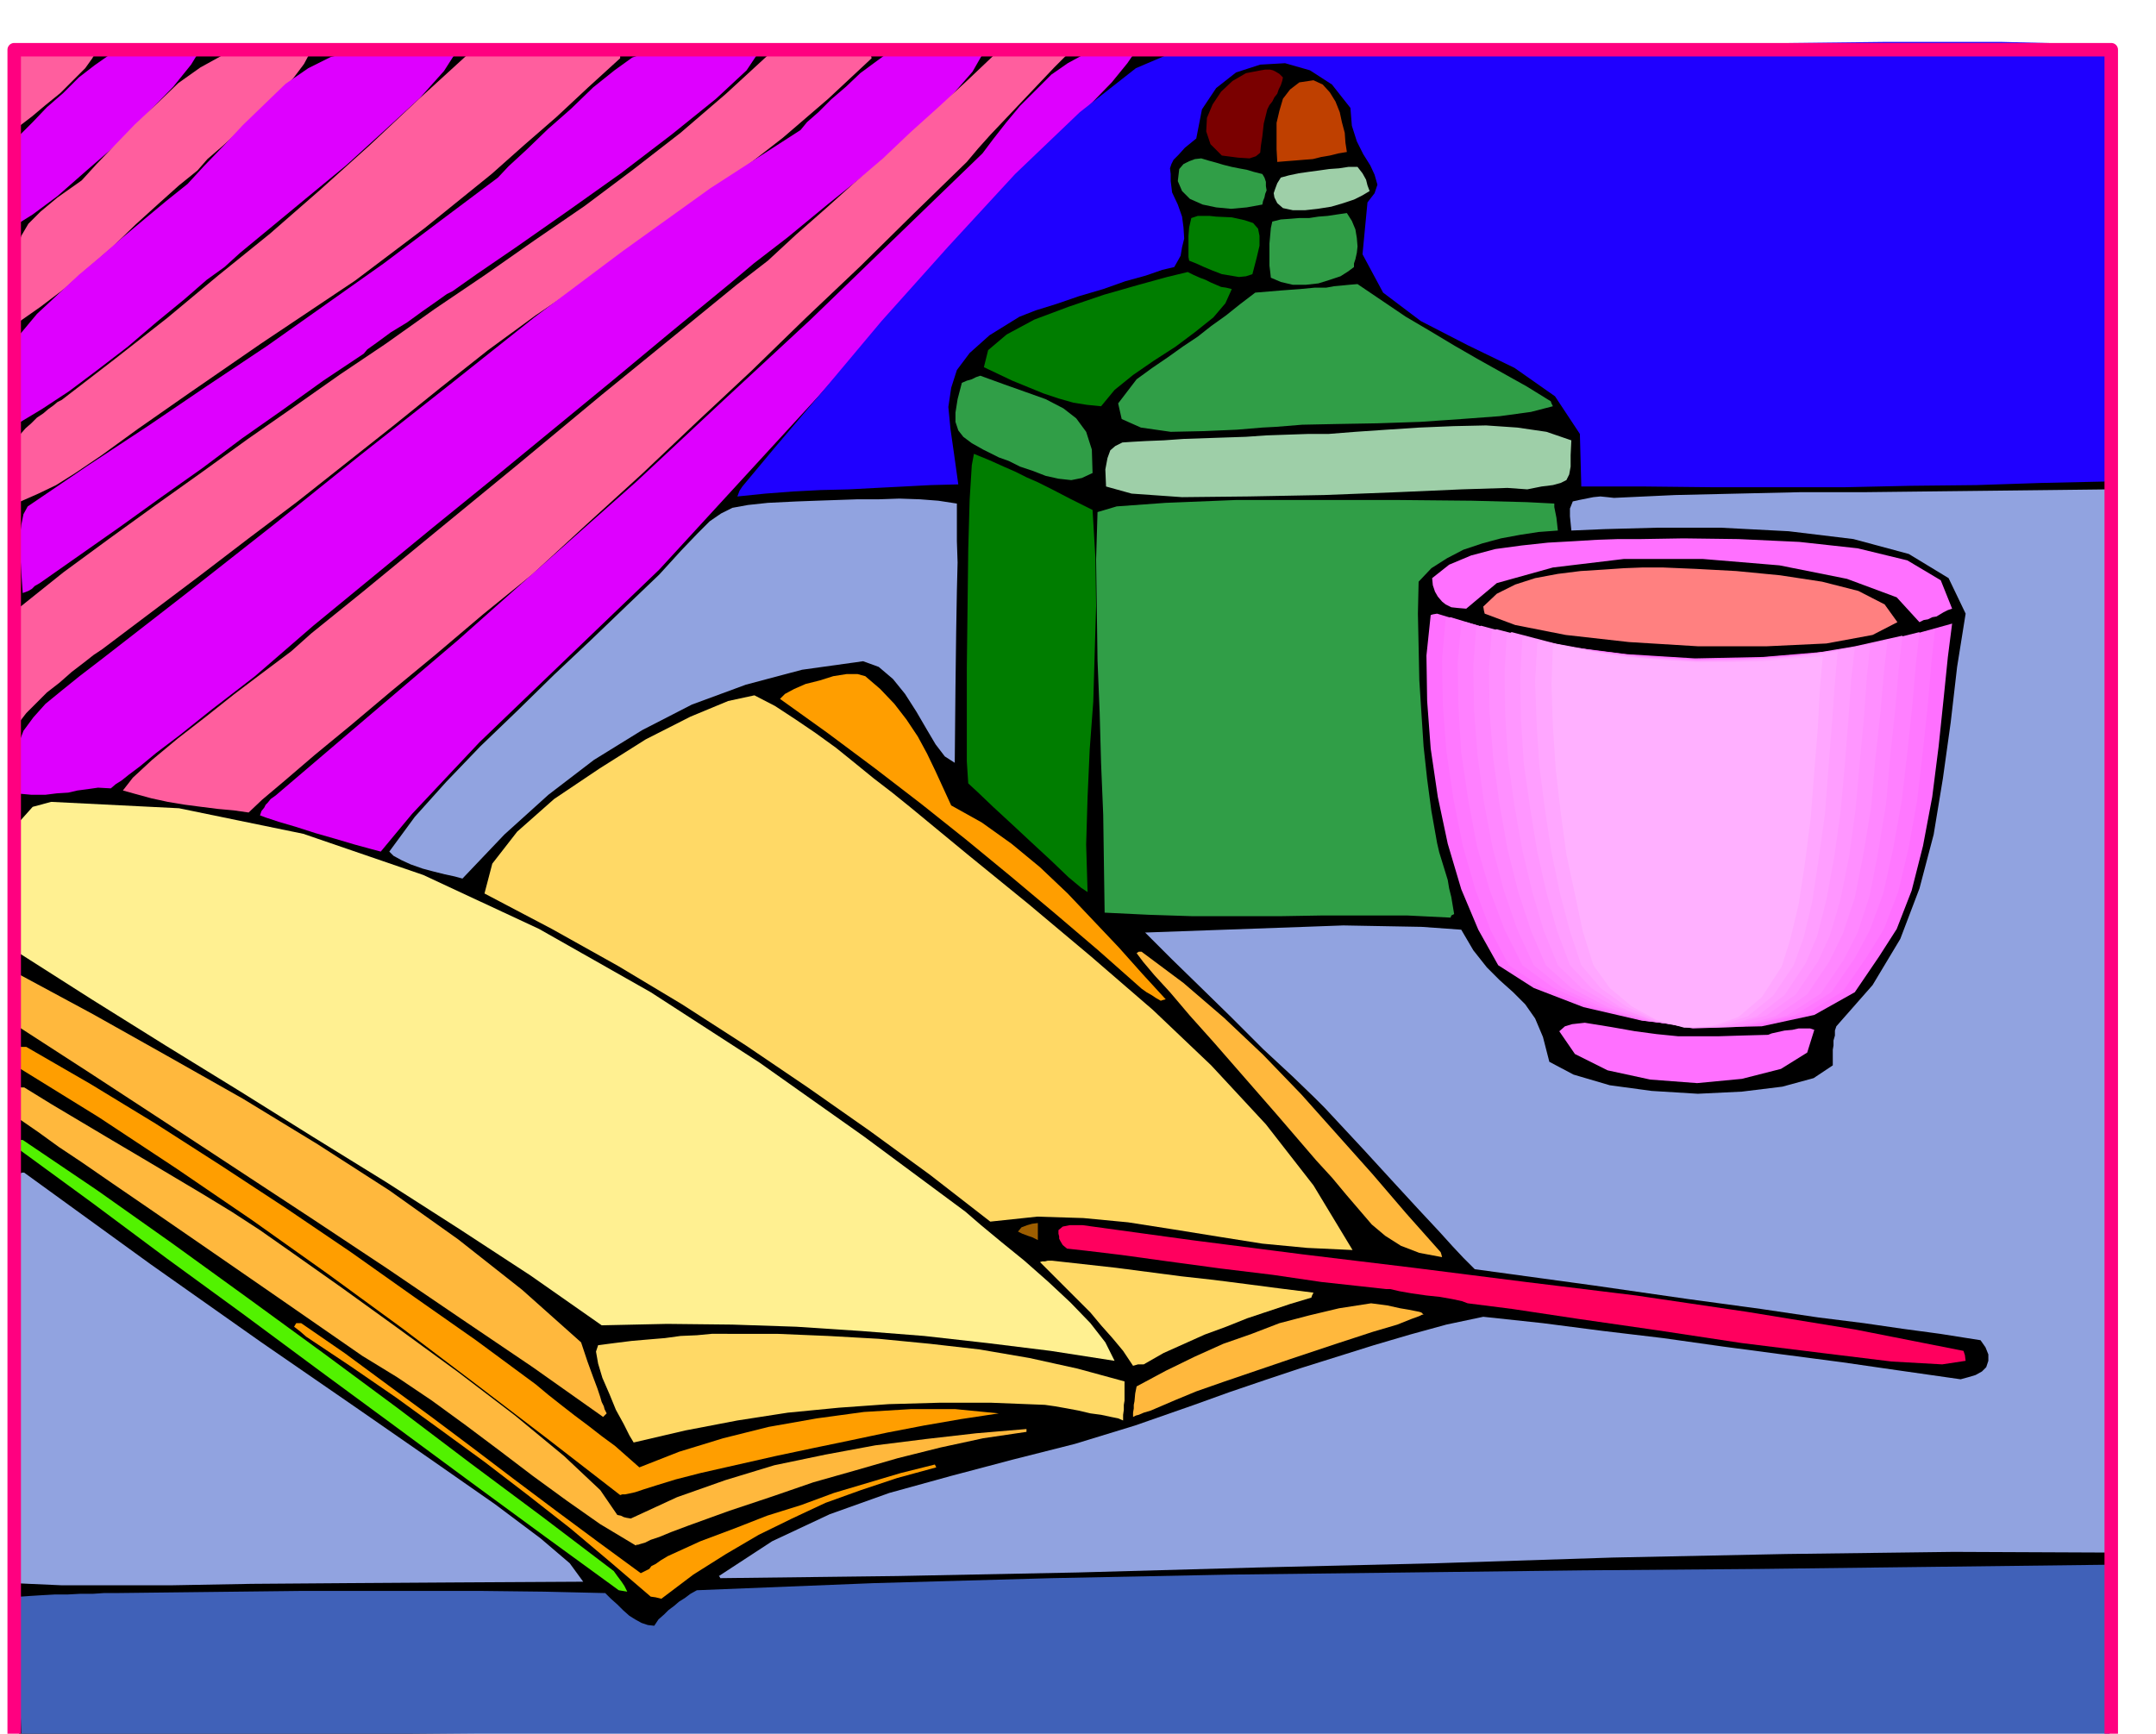 <svg xmlns="http://www.w3.org/2000/svg" fill-rule="evenodd" height="394.455" preserveAspectRatio="none" stroke-linecap="round" viewBox="0 0 3035 2441" width="490.455"><style>.pen1{stroke:none}.brush2{fill:#ff5e9e}.brush3{fill:#de00ff}.brush7{fill:#309e47}.brush8{fill:#9ecfa8}.brush9{fill:#007d00}.brush10{fill:#91a3e0}.brush11{fill:#ff70ff}.brush21{fill:#ff9e00}.brush22{fill:#ffd966}.brush24{fill:#ffb83d}</style><path class="pen1" style="fill:#000" d="m27 70 139 3 140 1 139-1h139l138-2 139-2 138-1h140l227-2h227l227 1 228 2h227l227 1h456l3 293 3 296 1 296 1 297v590l-1 294v291l-2 5 1 2v-1l1-2-1-3-4-2-7-1-9 2-354 2-353 3-355 1-355 2-357 1-356 3-356 3-354 7h-6l-9 1-12 1-13 1H39l-9-2-3-1-3-291-1-293-1-296v-298l-1-300V672l-1-300V73l3-1 4-2z"/><path class="pen1 brush2" d="M37 73h98l-5 9-10 14-16 16-19 19-21 17-19 16-17 13-11 8-1-33-1-25V83l1-4 1-4 5-1h5l4-1h6z"/><path class="pen1 brush3" d="M170 73h42l14 1 13-1h41l-11 18-25 31-36 37-41 42-45 39-41 36-35 26-24 15-1-15v-14l-1-14v-14l-1-15-1-15-1-14v-14l12-13 17-17 20-21 23-20 22-22 22-17 20-14 17-5z"/><path class="pen1 brush2" d="M338 73h35l12 1h38l13 1-8 15-15 20-22 23-25 25-27 24-25 23-22 19-14 16-26 21-29 26-32 29-33 32-35 30-33 29-33 25-30 21-3-45-1-32 1-25 6-19 10-17 17-17 24-20 34-24 21-23 26-27 28-29 31-29 30-29 31-22 29-16 27-6z"/><path class="pen1 brush3" d="M498 73h53l18 1h54l18 1-16 25-34 38-49 45-55 50-57 47-52 43-40 33-22 20-25 18-31 27-39 32-41 35-43 33-40 30-38 25-30 18-1-16v-45l-1-16v-45l25-30 29-27 30-28 31-26 31-27 31-26 30-25 30-24 23-25 27-28 28-30 30-29 30-29 32-22 32-16 32-7z"/><path class="pen1 brush2" d="M713 75h160v7l-45 41-45 42-46 40-45 40-47 38-47 38-49 37-49 37-133 89-100 69-73 51-51 37-37 25-27 17-25 12-25 11v-95l7-8 8-7 8-8 9-6 7-6 7-5 6-5 6-3 74-57 74-58 72-60 73-59 71-62 70-63 68-64 69-63 6-1h22l6-1h21z"/><path class="pen1 brush3" d="M907 75h160l-16 24-43 40-62 50-72 55-76 54-70 49-57 39-34 24-8 4-14 10-20 14-22 16-23 14-19 14-14 10-5 6-57 38-57 41-57 40-56 42-58 41-57 41-57 40-57 40-7 4-4 4-5 3-8 3-1-14-1-15-1-17v-16l-1-18 2-16 3-15 6-11 84-57 85-56 84-57 84-56 82-58 82-58 81-61 80-60 15-16 25-23 30-29 33-29 31-30 30-24 25-18 17-6z"/><path class="pen1 brush2" d="m1096 75 15-1h94l20 1 1 3 1 4-61 57-64 55-67 52-69 52-71 49-70 49-71 48-67 49-67 53-67 54-67 53-67 53-69 52-68 52-69 52-69 52-12 8-14 11-17 13-17 15-18 14-15 15-14 14-10 13-2-16-1-19-3-24-1-24-2-25 1-23 3-19 7-13 60-48 64-47 65-47 66-47 65-47 66-46 64-45 64-43 69-49 71-48 70-49 70-48 68-51 67-52 64-55 62-57h12z"/><path class="pen1 brush3" d="m1256 75 15-1 17-1h97l-16 28-35 40-49 46-58 51-61 49-57 47-48 37-32 27-84 69-83 69-84 69-84 69-85 69-84 69-84 69-82 71-61 47-45 36-33 25-23 19-16 12-10 8-8 5-7 6-18-1-14 2-15 2-13 3-16 1-16 2H44l-22-2-2-36 4-28 9-24 14-19 17-19 22-18 26-21 30-23 121-94 122-96 122-98 123-97 122-97 124-93 124-89 127-82 9-11 16-14 18-18 21-18 20-19 19-14 15-11 11-3z"/><path class="pen1 brush2" d="M1442 73h60v4l-18 18-18 19-18 19-18 19-18 19-18 19-17 19-16 19-75 73-75 74-77 73-76 74-77 72-77 73-78 71-77 71-69 56-66 56-63 52-57 48-51 42-42 36-32 27-19 18-21-3-22-2-24-3-23-3-24-4-23-5-22-6-18-5 14-18 27-25 36-30 40-31 39-31 37-28 28-21 16-12 28-25 73-59 101-83 117-96 118-98 108-88 82-67 44-34 40-37 41-36 40-36 41-35 39-37 40-36 40-37 40-38 10-1h10l10-1h10z"/><path class="pen1 brush3" d="M1547 73h51l-11 16-22 27-33 34-36 39-39 37-36 35-30 28-18 20-56 62-55 63-55 62-55 62-56 61-56 61-56 61-56 61-50 48-50 48-51 49-51 49-51 49-48 51-47 50-44 53-15-4-22-6-27-8-28-8-28-9-24-7-18-6-8-3 2-6 4-5 2-4 3-3 4-5 7-5 129-110 128-109 126-112 125-111 122-114 123-114 121-117 121-117 15-20 18-23 20-24 22-22 22-22 23-16 22-12 22-4z"/><path class="pen1" style="fill:#1f00ff" d="M1660 70h158l164-1 167-3 170-2 168-3 167-2h163l158 4 3 75 1 77-2 76-2 77-4 75-3 76-3 74v75l-1 4-1 6-90 2-91 3-93 1-92 2h-187l-93-1h-91l-2-74-35-53-57-40-66-32-66-34-53-40-29-54 7-73 10-13 4-12-4-14-6-13-10-16-9-18-7-22-2-25-26-33-31-20-35-10-35 2-34 11-28 22-20 30-8 41-16 13-9 10-7 7-3 6-2 6 1 8v10l2 16 8 17 6 17 2 15 1 16-3 12-2 12-5 9-4 7-17 4-23 8-29 8-31 11-34 10-32 11-29 9-23 9-42 26-28 25-18 24-8 25-4 27 3 31 5 35 6 43-39 1-38 2-39 2-38 2-40 1-39 2-39 3-39 4 3-8 4-6 45-54 68-80 83-99 94-105 94-102 91-87 79-62 61-26z"/><path class="pen1" style="fill:#7a0000" d="m1775 99 6-1h7l4 1 4 2 5 3 5 5-1 5-2 6-3 6-2 6-4 5-3 6-4 5-3 6-5 20-2 18-2 13-1 10-6 5-9 3-16-1-23-3-16-16-6-18 1-19 8-19 12-18 16-15 19-11 21-4z"/><path class="pen1" style="fill:#bf4000" d="m1849 113 13 6 10 11 8 13 6 15 3 14 4 15 1 14 2 13-12 2-12 3-12 2-12 3-13 1-12 1-13 1-12 1-1-18v-37l4-17 5-17 10-13 13-10 20-3z"/><path class="pen1 brush7" d="m1691 223 10 3 11 3 10 3 12 3 10 2 11 2 10 3 12 3 3 5 2 6v6l1 6-2 5-1 5-2 5-1 5-22 4-22 2-21-2-19-4-18-8-11-11-6-14 2-17 6-7 8-4 8-3 9-1z"/><path class="pen1 brush8" d="m1911 235 7 9 5 9 2 8 3 8-10 6-12 6-15 5-17 5-19 3-18 2h-17l-14-3-8-7-4-8-1-6 2-6 3-8 5-8 11-3 14-3 14-2 15-2 14-2 14-1 13-2h13z"/><path class="pen1 brush9" d="m1712 305 22 1 18 4 12 4 7 8 2 10v14l-4 17-6 23-9 3-10 1-12-2-12-2-13-5-12-5-11-5-10-4-1-5v-30l1-12 3-13 9-3h17l9 1z"/><path class="pen1 brush7" d="m1896 300 7 11 5 12 2 12 1 12-1 9-2 9-2 6v5l-8 6-11 7-15 5-16 5-18 2h-18l-17-4-14-6-1-9-1-8v-31l1-11 1-11 2-9 12-3 14-1 12-1h14l13-2 13-1 13-2 14-2z"/><path class="pen1 brush9" d="m1672 383 8 4 9 4 8 3 8 4 7 3 7 3 7 1 8 2-9 20-17 20-25 20-28 21-31 20-29 20-26 21-19 23-20-2-19-3-21-6-21-7-22-9-22-9-21-10-19-9 6-24 26-22 39-21 48-18 50-17 49-14 40-11 29-7z"/><path class="pen1 brush7" d="m1911 400 34 23 34 23 34 20 35 21 33 19 34 19 34 19 34 21 1 3 2 4-31 8-44 6-54 4-58 4-60 2-57 1-49 1-37 3-19 1-36 3-46 2-47 1-42-6-27-12-5-22 26-34 22-16 22-15 21-15 21-14 19-15 21-15 20-16 21-16 36-3 27-2 21-2h16l11-2 11-1 10-1 12-1zm-531 129 33 12 31 11 28 10 25 13 18 14 14 19 8 25 1 33-15 7-15 3-18-2-18-4-18-7-18-6-16-8-14-5-22-11-16-9-12-9-7-9-4-12v-13l3-19 6-23 7-3 7-2 6-3 6-2z"/><path class="pen1 brush8" d="m1638 620 28-2 29-1 29-1 30-1 29-2 29-1 29-1h29l38-3 44-3 46-3 48-2 46-1 44 3 41 6 35 12-1 21v16l-2 11-4 8-8 4-11 3-16 2-20 4-28-2-64 2-91 4-103 4-106 2-94 1-71-5-36-10-1-24 3-16 4-11 7-6 10-5 15-1 18-1 25-1z"/><path class="pen1 brush9" d="m1371 639 22 9 20 9 16 7 16 8 16 7 20 10 25 13 32 16 4 67 1 68-2 67-2 68-5 67-3 67-2 67 2 67-9-6-18-15-24-23-27-25-29-27-26-24-22-21-13-12-2-31V939l1-83 1-83 2-70 3-48 3-16z"/><path class="pen1 brush10" d="m1122 706 27-1 29-1 29-1h30l29-1 29 1 26 2 26 4v53l1 30-1 40-1 58-1 79-1 105-14-9-13-17-13-22-14-24-16-25-17-21-20-17-22-8-86 12-79 21-76 28-70 36-68 42-64 49-62 56-59 62-11-3-14-3-16-4-15-4-17-6-13-6-11-6-6-6 36-49 44-49 48-50 52-50 52-51 52-49 50-48 46-44 31-34 23-24 17-17 16-11 16-8 22-4 28-3 41-2z"/><path class="pen1 brush7" d="M2188 709v5l1 5 1 5 1 5 1 9 1 9-27 2-26 4-27 5-26 7-27 9-23 12-22 14-18 19-1 45 1 47 1 47 3 47 3 46 5 46 6 45 8 45 3 13 4 13 4 13 4 13 2 12 3 12 2 12 2 12-4 2-1 3-61-3h-120l-60 1h-122l-62-2-62-3-1-68-1-70-3-72-2-72-3-73-1-72-1-70 2-67 27-8 69-5 99-4h228l104 1 77 2 39 2z"/><path class="pen1 brush10" d="m2253 699 10 1 9 1 86-4 87-2 88-2h89l87-1 88-1 87-1 86-1 4 187 2 188-1 188-1 189-2 187v187l1 185 6 186-229-1-236 3-244 5-248 8-252 6-253 7-253 5-250 3-1-2-1-1 75-49 81-38 84-30 87-24 87-23 87-22 85-26 83-29 50-18 50-17 51-17 51-16 51-16 51-15 51-14 52-11 84 9 85 11 84 10 85 12 83 11 84 11 83 12 84 12 11-3 10-3 9-5 6-6 3-9v-9l-4-10-7-10-57-9-52-7-55-8-64-8-81-12-103-14-132-19-168-23-7-7-9-9-15-16-19-21-28-30-35-38-44-48-54-58-15-15-30-29-42-39-44-44-46-45-39-38-27-27-10-10 56-2 56-2 56-2 56-2 55-2 55 1 55 1 56 4 17 29 19 24 18 18 19 17 17 17 14 20 11 26 9 35 34 18 51 15 59 8 65 4 62-3 57-7 44-12 27-18v-22l1-6v-7l2-7v-7l2-6 51-58 39-65 27-71 20-76 13-79 11-79 9-78 12-75-24-50-56-34-78-21-91-11-96-5h-89l-74 2-47 2-1-10-1-10v-11l4-10 9-2 10-2 10-2 10-1z"/><path class="pen1 brush11" d="M2277 759h32l61-1 77 1 86 4 82 9 70 17 47 28 16 40-6 2-6 3-5 3-5 3-6 1-6 3-6 1-6 3-32-35-70-26-95-19-108-9h-111l-100 12-79 22-43 36-12-1-9-1-8-4-5-4-6-7-4-7-3-9-1-10 24-19 31-13 34-9 37-5 37-4 36-2 33-2 29-1z"/><path class="pen1" style="fill:#ff8080" d="M2312 799h29l47 2 56 3 62 6 59 9 51 13 37 19 18 25-35 18-65 12-85 4h-95l-98-6-89-10-71-14-43-16-1-4-1-6 19-18 26-13 28-9 32-6 32-4 32-2 29-2 26-1z"/><path class="pen1 brush11" d="m2023 864 82 25 90 20 94 12 97 6 96-2 94-8 89-16 83-23-6 47-6 59-7 67-9 71-13 69-16 63-21 54-25 39-34 50-57 32-74 16-83 2-86-10-82-19-70-27-50-32-28-50-24-57-19-64-14-66-10-68-5-67-1-64 6-57 3-1 6-1z"/><path class="pen1" style="fill:#ff78ff" d="m2042 869 79 24 86 18 88 11 91 6 89-2 89-7 83-14 77-19-5 45-5 59-7 66-8 69-12 68-15 63-20 52-24 39-34 49-53 32-70 16-77 3-81-10-75-19-66-27-48-32-26-50-21-56-18-63-13-65-10-68-5-66-1-63 5-57 3-1 4-1z"/><path class="pen1" style="fill:#ff80ff" d="m2064 876 74 21 80 16 82 10 86 6 83-2 83-6 77-13 73-18-5 45-5 58-7 66-8 69-12 67-14 63-19 52-21 39-33 48-51 32-65 15-71 3-75-10-69-19-60-27-44-32-25-50-21-56-18-62-12-64-10-67-4-65-1-62 5-55 3-1 4-1z"/><path class="pen1" style="fill:#ff87ff" d="m2085 881 70 19 75 15 77 9 80 5 77-2 76-5 71-12 67-15-5 45-5 58-7 65-6 69-11 67-12 62-17 52-20 39-32 47-48 31-60 15-66 2-69-10-65-19-56-27-40-32-23-50-19-55-16-61-12-63-9-66-5-64-1-62 4-55 3-1 4-1z"/><path class="pen1" style="fill:#ff8fff" d="m2107 886 65 17 70 14 71 8 74 5 71-1 71-5 66-10 62-12-5 45-5 57-7 64-6 69-11 66-12 61-17 51-19 39-31 46-45 31-56 15-60 2-62-11-58-19-51-27-36-32-21-49-18-55-15-60-11-62-9-65-5-63-1-62 4-55 3-1 4-1z"/><path class="pen1" style="fill:#ff96ff" d="m2128 890 61 16 65 12 66 8 68 4 65-1 63-4 60-8 57-10-5 45-4 57-6 64-6 67-9 66-12 60-15 51-17 37-31 46-42 30-51 14-54 2-57-10-52-19-46-26-33-32-20-49-16-54-14-59-11-62-9-64-4-62-1-61 3-55 3-1 4-2z"/><path class="pen1" style="fill:#ff9eff" d="m2150 897 57 14 60 10 61 6 61 3 59-1 58-3 54-6 51-8-5 44-4 57-5 63-6 67-9 64-11 60-13 51-16 38-30 45-39 30-46 14-49 2-51-10-46-19-41-27-30-32-18-48-15-54-13-58-10-61-9-63-4-62-1-60 3-56h7z"/><path class="pen1" style="fill:#ffa6ff" d="m2169 902 53 12 55 9 55 6 56 3 53-1 52-3 48-5 46-6-4 44-4 56-5 63-5 66-9 64-9 60-12 50-14 39-29 43-36 29-42 13-44 2-44-10-41-19-36-26-27-32-16-48-14-53-12-58-9-59-8-62-4-61-2-59 3-54 3-2 2-1z"/><path class="pen1" style="fill:#ffb0ff" d="m2191 907 49 10 50 8 49 4 50 3h47l46-1 43-4 41-3-4 44-3 56-5 62-5 65-8 63-9 59-12 50-12 38-28 43-33 28-38 13-38 2-39-11-35-19-31-26-23-32-15-48-11-52-12-56-8-59-7-61-4-60-2-59 2-55 3-1 2-1z"/><path class="pen1 brush21" d="m1218 952 21 18 20 21 17 22 16 24 13 24 12 25 11 24 11 24 43 24 42 30 40 33 39 37 36 38 36 38 33 37 33 36-4 1-3 1-7-4-6-4-7-4-7-5-61-54-61-52-62-52-62-51-64-51-65-50-67-50-67-48 7-7 13-7 16-7 20-5 19-6 19-3h15l11 3z"/><path class="pen1 brush22" d="m1062 979 29 15 29 19 28 19 29 21 26 21 27 22 26 20 26 21 80 66 86 70 87 73 88 76 82 78 77 83 67 86 55 91-64-3-63-6-63-10-62-10-64-10-63-6-65-2-66 7-85-66-85-62-87-61-87-59-90-58-90-54-93-52-95-50 11-42 35-45 52-46 64-43 65-41 63-32 53-22 37-8z"/><path class="pen1" style="fill:#fff091" d="m72 1129 180 9 175 36 169 58 163 76 157 89 153 99 147 104 143 106 22 19 29 24 32 26 34 30 31 29 28 29 21 27 13 26-90-14-89-11-89-10-89-7-91-6-90-3-92-1-92 2-100-70-101-66-103-66-102-63-104-65-104-64-104-65-102-65-4-27-4-31-3-35v-35l3-33 10-26 17-19 26-7z"/><path class="pen1 brush24" d="m29 1373 102 55 105 59 106 60 105 64 101 65 97 69 90 71 83 74 9 27 8 22 6 16 4 12 2 7 3 6 1 4 3 6-3 3-2 2-99-70-102-69-103-70-104-69-105-69-105-69-104-68-102-66-2-21-1-15v-13l1-10v-7l1-4 2-3 3 1zm1578-33 59 44 57 49 55 52 54 56 50 56 50 56 48 56 48 54 1 3 1 4-32-6-26-10-22-14-19-16-18-21-18-21-20-24-22-24-55-64-48-55-41-47-34-38-28-33-22-24-16-19-9-12 3-2h4z"/><path class="pen1 brush21" d="m37 1474 90 52 92 56 92 59 93 61 90 61 89 63 87 61 84 62 18 15 19 15 18 14 20 15 18 14 19 14 17 15 17 15 56-22 62-19 64-16 68-12 66-9 66-4h63l61 6-53 8-52 9-52 10-52 11-53 11-52 11-53 12-53 12-35 9-26 8-19 6-12 4-9 2-5 1h-4l-3 1-102-79-102-78-103-78-104-76-107-76-107-73-109-72-110-68-1-7-1-4v-12l2-8h8z"/><path class="pen1 brush24" d="m34 1531 39 24 42 25 42 25 44 26 42 25 42 25 41 25 40 26 47 33 68 48 79 57 85 62 80 61 69 57 51 48 24 35 5 1 4 2 4 1 6 1 65-30 68-24 69-21 72-15 70-13 72-9 70-8 71-6v4l-61 9-60 13-60 15-59 17-60 17-58 20-60 20-58 21-24 9-17 7-12 4-8 4-7 2-3 1h-2l-1 1-50-30-47-33-48-35-46-35-48-36-48-35-49-33-49-30-127-88-97-67-74-51-54-37-42-29-33-22-29-21-29-20v-43h9z"/><path class="pen1 brush11" d="m2231 1440 37 6 34 6 30 4 30 3h58l32-1 37-1 5-2 9-2 9-2 11-1 9-2h16l6 2-10 32-37 23-55 14-63 6-66-5-60-13-46-23-22-32 8-7 10-3 9-1 9-1z"/><path class="pen1" style="fill:#52f200" d="m32 1605 105 71 106 75 105 76 107 78 104 77 103 78 102 76 100 76 5 7 6 8 4 6 4 8-6-1-6-1-103-75-105-77-107-79-106-78-108-80-107-78-106-79-104-76-1-4-2-3 6-5h4z"/><path class="pen1 brush10" d="m34 1651 178 129 156 110 132 91 111 77 86 60 64 48 41 35 19 26-177 1-156 1-134 1-111 2H86l-45-2-21-1-1-71 1-71 1-73 3-72 1-74 2-72v-143l4-2h3z"/><path class="pen1" style="fill:#9e5e00" d="M1461 1722v24l-8-4-6-2-8-3-6-3 5-6 8-3 7-2 8-1z"/><path class="pen1" style="fill:#ff005e" d="m1524 1725 153 21 156 20 157 19 158 20 155 19 156 23 153 25 152 30 2 6 1 8-33 5-71-4-98-12-113-14-119-18-111-16-93-14-63-8-8-3-14-3-17-3-19-2-21-3-17-3-13-3h-6l-36-4-55-6-68-10-74-9-74-10-65-9-50-6-27-3-6-5-3-5-2-4v-3l-1-4v-5l6-5 10-2h18z"/><path class="pen1 brush22" d="m1481 1775 45 5 45 5 46 6 46 6 45 5 47 6 46 6 48 6-2 4-1 3-30 9-30 10-30 10-30 12-30 11-29 13-29 13-28 16h-8l-7 2-14-21-15-18-16-18-15-18-18-18-18-18-18-18-17-17 3-1h4l4-1h6z"/><path class="pen1 brush21" d="m424 1863 61 42 61 45 60 44 60 45 58 44 60 45 58 43 60 44 6-3 6-3 3-4 6-3 7-5 10-6 46-21 48-18 46-18 48-15 46-17 47-14 47-14 48-12 1 2 1 2-55 15-51 17-50 18-47 22-47 23-46 27-46 29-45 34-8-2-7-1-56-48-57-48-60-47-60-46-63-46-62-45-64-44-63-42-8-7-9-7 3-5h7z"/><path class="pen1 brush22" d="M1024 1878h70l72 3 71 4 72 7 70 8 70 12 68 15 66 18v27l-1 6v7l-1 7v8l-7-3-10-2-14-3-15-2-17-4-16-3-17-3-14-2-76-3h-72l-72 2-70 5-72 7-71 11-73 14-73 17-6-10-8-16-11-20-9-22-10-23-6-20-3-17 3-9 23-3 24-3 23-2 24-2 22-3 23-1 21-2h22z"/><path class="pen1 brush24" d="m1930 1835 23 3 18 4 12 2 10 2 5 1 3 1 1 1 2 2h-2l-4 2-11 4-20 8-34 10-49 16-69 23-91 31-40 14-29 12-21 9-14 6-10 3-7 3-4 1-4 2v-6l1-6v-5l1-5 1-11 2-10 41-22 41-20 40-18 40-14 39-15 42-11 42-10 45-7z"/><path class="pen1" style="fill:#4061b8" d="m161 2243 86-1 87-1 87-1h259l86 1 86 2 8 8 9 8 8 8 9 8 8 5 9 5 9 3 9 1 6-9 8-7 6-6 8-6 7-6 8-5 8-6 9-5 249-10 250-7 250-5 250-3 249-3 249-2 248-3 249-3-1 26v29l-1 32-1 34-2 33-1 33v30l1 27-367 4-366 1-368-2-367-1-368-3H766l-368 3-366 7-2-17-1-24-1-30v-121l1-16 14-1 16-1 18-1h18l18-1h18l15-1h15z"/><path fill="none" style="stroke:#ff0080;stroke-width:19;stroke-linejoin:round" d="M20 70h2952v2381H20V70"/></svg>
